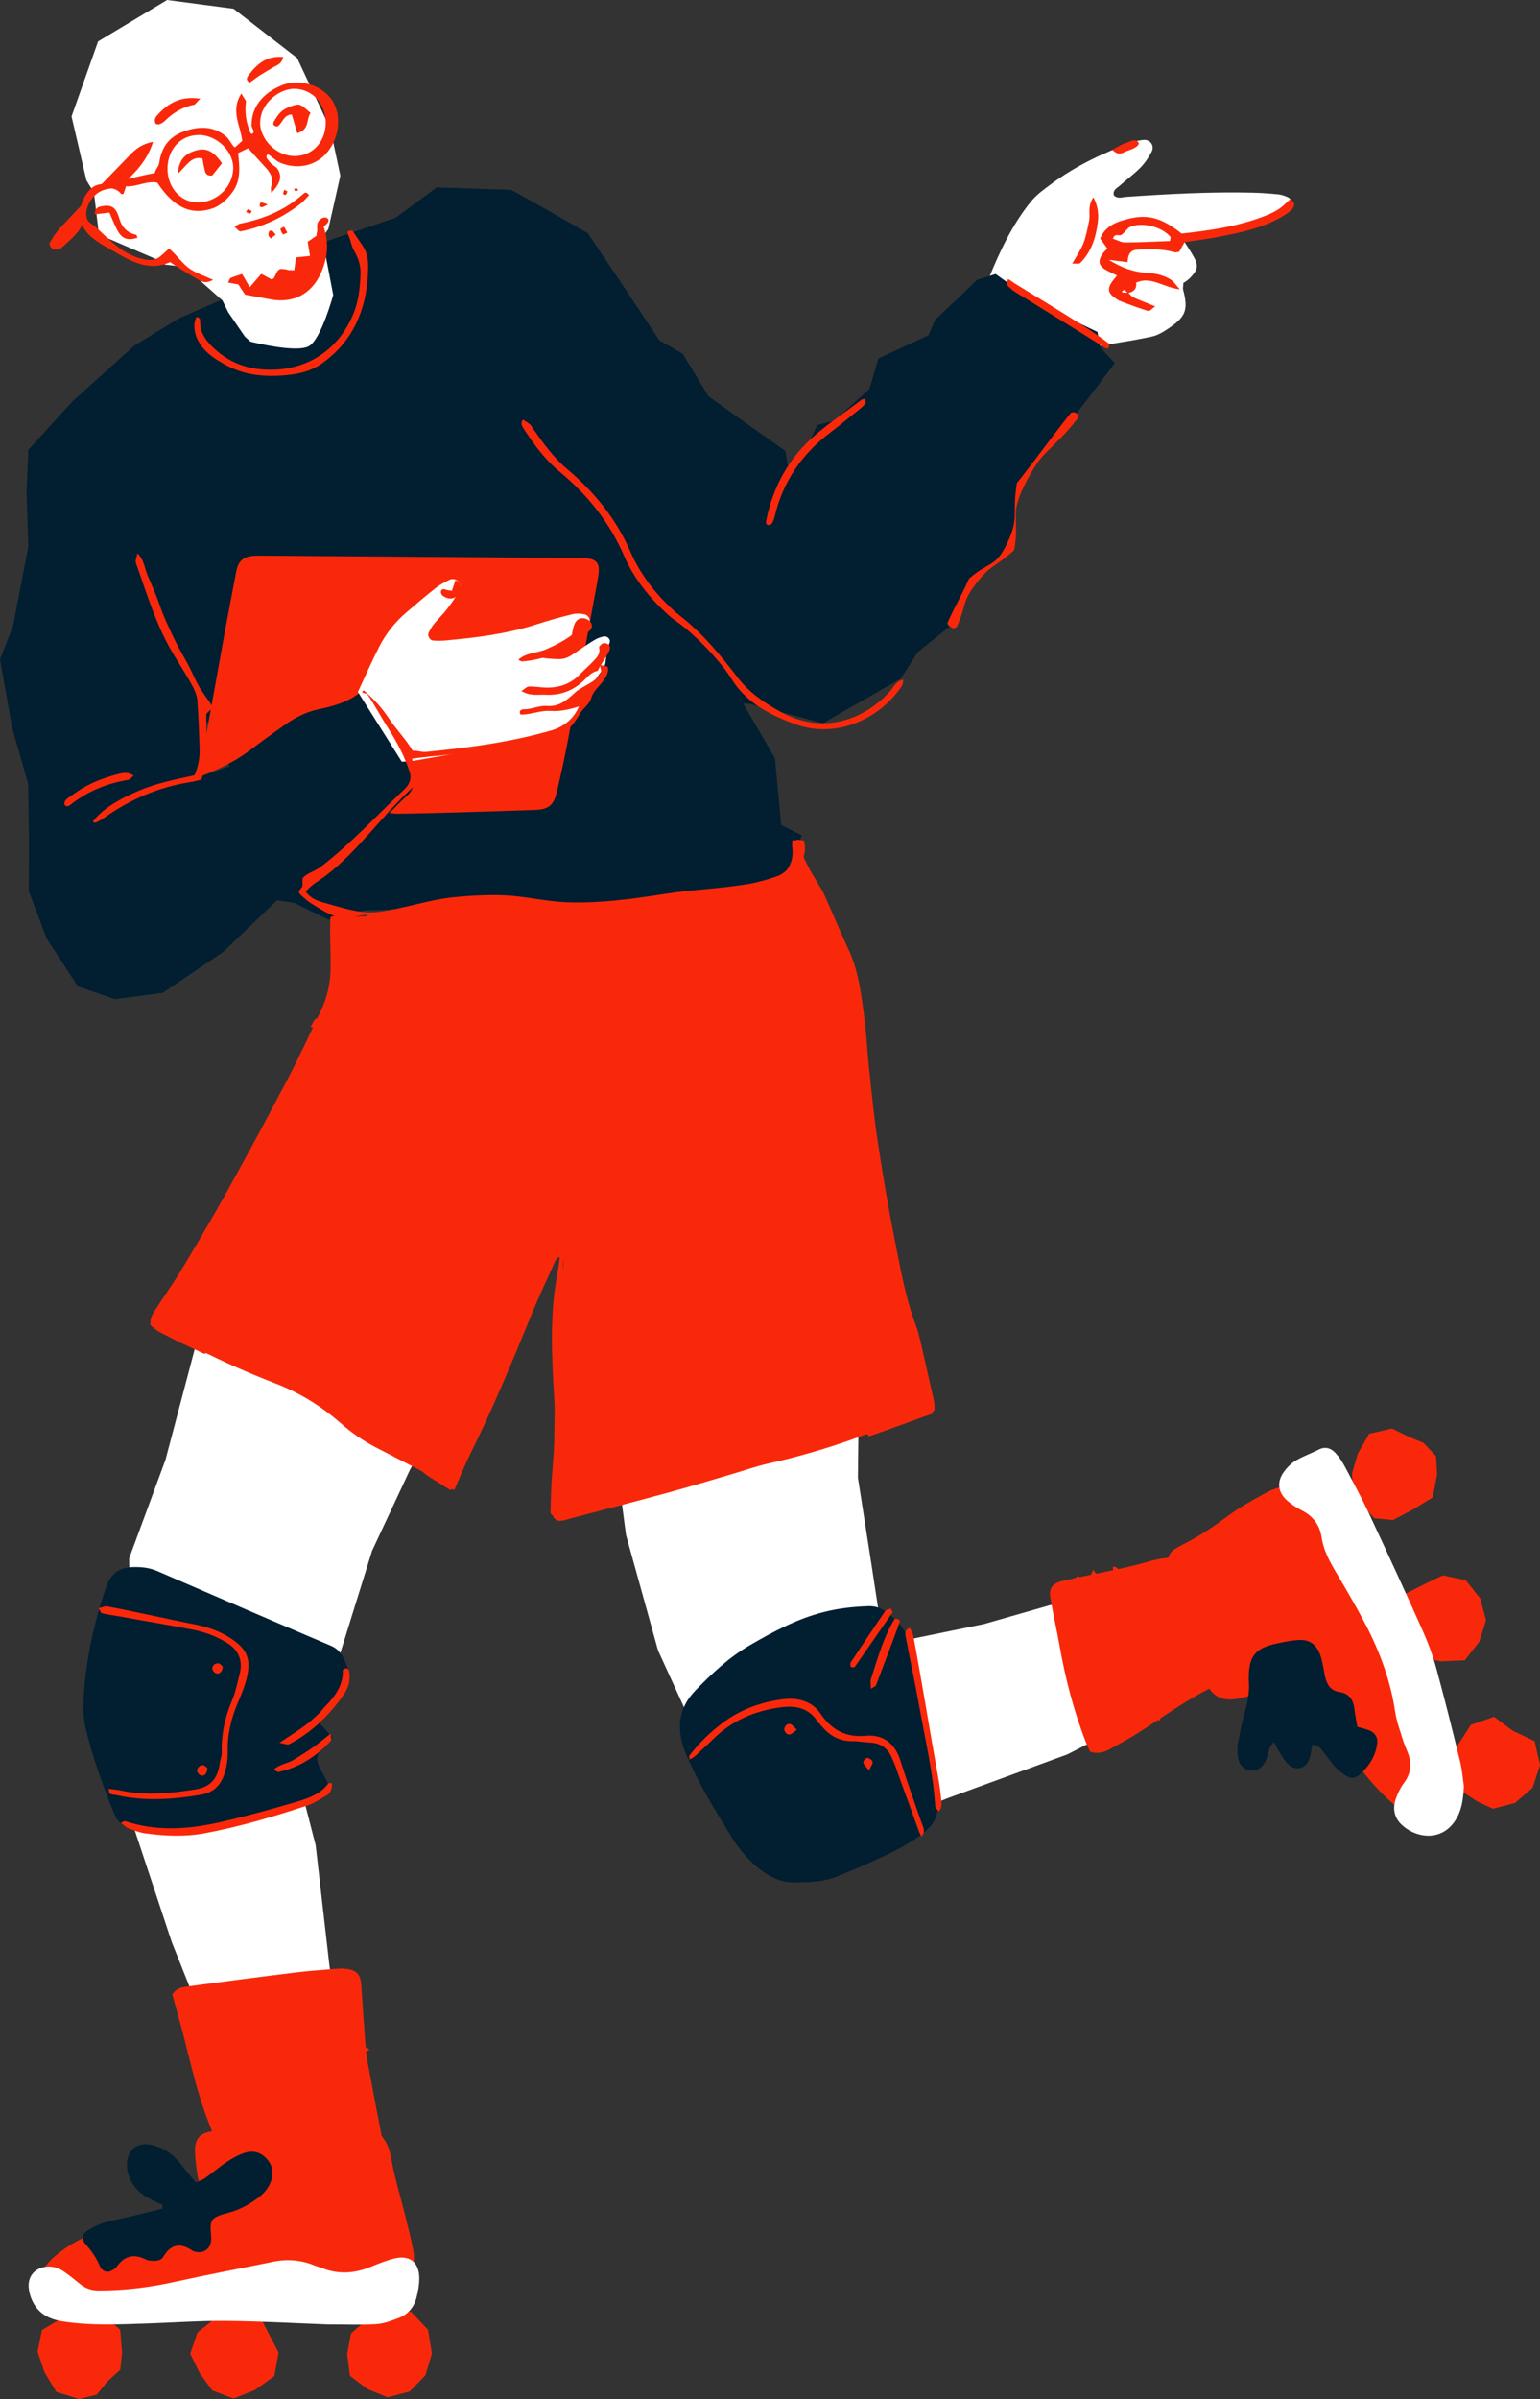 <?xml version="1.0" encoding="UTF-8" standalone="no"?><svg xmlns="http://www.w3.org/2000/svg" xmlns:xlink="http://www.w3.org/1999/xlink" fill="#000000" height="500" preserveAspectRatio="xMidYMid meet" version="1" viewBox="0.0 0.0 321.0 500.0" width="321" zoomAndPan="magnify"><rect x="0.0" y="0.0" width="321.0" height="500.0" fill="#333333" stroke="none"/><g><g><g id="change1_15"><path d="M302.227 367.626L304.01 363.489 306.596 359.485 311.413 357.814 315.382 360.751 319.872 362.883 321.017 367.863 319.449 372.606 315.76 375.782 311.165 376.97 307.939 375.456 305.185 373.659 301.97 371.451z" fill="#fa280a"/></g><g id="change1_16"><path d="M80.792 499.631L76.544 497.902 72.944 495.143 72.354 490.658 73.17 486.309 76.499 483.398 80.62 482.002 85.66 481.785 89.213 485.557 90.032 490.51 88.68 495.049 85.381 498.434z" fill="#fa280a"/></g><g id="change1_17"><path d="M58.074 490.311L57.181 495.221 53.186 498.087 48.685 499.89 44.237 498.195 41.615 494.586 39.651 490.532 41.17 486.107 44.647 483.34 48.815 481.528 53.703 481.872 55.949 486.228z" fill="#fa280a"/></g><g id="change1_18"><path d="M16.508 500L11.743 498.508 9.273 494.409 7.83 490.145 8.752 485.626 12.664 483.268 16.725 481.714 21.351 482.362 25.054 485.555 25.445 490.358 25.067 493.886 22.465 496.262 20.152 499.083z" fill="#fa280a"/></g><g id="change2_1"><path d="M206.084,58.056c2.293-5.606,4.87-11.188,8.779-16.013c1.186-1.465,2.803-2.615,4.34-3.752 c5.11-3.781,10.81-6.45,16.758-8.613c0.763-0.277,1.586-0.443,2.396-0.517c1.387-0.13,2.356,1.206,1.696,2.474 c-0.624,1.195-1.412,2.36-2.351,3.315c-1.34,1.362-2.913,2.492-4.333,3.779c-0.559,0.506-1.47,0.864-1.199,1.973 c0.761,0.821,1.745,0.387,2.629,0.327c8.756-0.6,17.517-1.072,26.3-0.866c1.779,0.04,3.559,0.172,5.329,0.347 c0.667,0.065,1.336,0.304,1.957,0.575c1.083,0.472,1.36,2.076,0.376,2.702c-1.251,0.799-2.602,1.575-4.018,1.953 c-3.57,0.953-7.197,1.698-10.81,2.483c-1.74,0.378-3.517,0.595-5.244,1.013c-0.577,0.139-1.058,0.673-1.803,1.177 c0.635,0.998,1.148,1.765,1.622,2.553c1.396,2.315,1.324,3.154-0.523,5.034c-0.472,0.481-1.094,0.817-1.315,0.978 c-0.049,0.808-0.134,1.094-0.069,1.342c1.096,4.17,0.626,5.633-2.841,7.996c-1.119,0.763-2.351,1.55-3.64,1.83 c-3.606,0.785-7.266,1.324-10.911,1.931c-1.128,0.188-2.163-0.101-3.089-0.808c-6.114-4.676-12.884-8.331-19.383-12.405 C206.518,58.725,206.395,58.45,206.084,58.056z" fill="#ffffff"/></g><g id="change3_1"><path d="M164.408,98.264l2.79-2.81l3.141-6.875l3.6-0.906l7.298-6.615l1.852-6.34l10.423-4.834l1.425-3.273 l5.407-5.058l3.327-3.233l3.861-1.208l7.743,5.593l13.474,6.474l0.631,3.311l3.007,3.197l-3.969,5.221l-4.488,5.877 l-11.277,14.351l-2.058,12.998l-7.991,7.163l-4.103,8.832l-7.179,5.765l-3.568,5.546l-16.206,9.295l-15.137-4.02l-1.864-0.15 l0.19-0.246l6.799,11.705l1.286,13.906l4.313,2.204l-4.067,9.571L156.2,184.5l-6.217,2.438l-9.691,4.128l-17.291,2.396 l-17.993-5.119l-19.208,1.143l-9.935,0.244l-7.414,1.942l-7.168-3.492l-3.546-0.541l-11.228,10.77l-12.586,8.512l-9.998,1.324 l-7.691-2.676l-6.479-9.895L5.991,185.65l0.049-10.056l-0.172-12.21L2.546,151.69L0,137.435l2.729-7.027l3.17-16.512L5.528,102.86 l0.374-9.105l9.154-10.047L28.002,72.02l9.501-5.783l10.233-4.403l12.781-5.978l5.615-1.36l-0.004-3.57l16.291-5.517l8.622-6.342 l15.508,0.51l6.609,3.664l9.356,5.353l7.535,11.217l7.387,11.128l4.877,2.814l5.376,8.823l4.063,2.951l11.944,8.456 L164.408,98.264z M41.432,161.969l6.425-2.275l-0.848-1.564l-5.702-11.593l0.539-0.557l1.85-0.28L41.432,161.969z" fill="#021e31"/></g><g id="change1_9"><path d="M198.502,130.92c-0.119,0-0.148-0.172-0.264-0.224c-0.421-0.195-0.888-0.591-0.694-1.011 c2.051-4.416,2.246-4.327,4.298-8.743c0.047-0.103,0.06-0.257,0.145-0.333c3.884-3.483,5.409-2.275,7.734-6.946 c2.864-5.758,1.186-6.291,2.19-12.642c0.022-0.141,0.007-0.277,0.096-0.392c5.64-7.175,5.479-7.3,11.119-14.474 c0.286-0.362,0.928-0.275,1.293,0.011c0.365,0.286,0.443,0.763,0.157,1.13c-5.57,7.09-7.235,6.056-11.192,14.159 c-2.839,5.814-0.913,6.427-1.924,12.819c-0.031,0.19-0.101,0.427-0.244,0.555c-3.931,3.523-4.727,2.779-7.911,6.991 c-2.886,3.814-1.841,4.414-3.857,8.754C199.307,130.875,198.817,130.92,198.502,130.92z" fill="#fa280a"/></g><g id="change2_2"><path d="M67.164,49.513l2.293,11.975c0,0-2.492,9.161-5.036,10.64c-2.642,1.537-12.19-0.911-12.19-0.911l-1.166-1.025 l-3.488-5.101l-1.224-2.481l-7.846-6.969l-4.201-0.503l-0.385-0.53l-13.309-5.732l-1.025-8.711l-1.577-2.584l-3.098-13.307 l5.53-15.638L34.83,0l13.852,1.826l13.251,10.271l6.935,14.794l2.074,9.727l-2.499,11.094L67.164,49.513z" fill="#ffffff"/></g><g id="change2_3"><path d="M174.025 206.341L175.381 212.583 175.956 217.594 175.294 247.312 179.35 268.332 179.032 289.74 178.824 307.981 181.647 326.033 183.296 336.867 182.983 341.606 186.652 342.263 205.166 338.462 218.755 334.568 243.858 328.878 258.675 325.751 259.684 326.283 265.912 337.581 264.527 341.592 245.876 353.688 222.489 365.639 197.596 374.742 174.746 383.901 168.609 385.693 161.549 384.149 155.238 381.14 147.542 366.693 137.159 343.968 130.484 319.887 127.309 295.679 125.669 278.408 122.343 261.464 119.258 245.207 117.571 241.178 115.265 240.464 110.106 260.52 101.349 279.03 94.759 289.972 85.479 306.268 77.555 323.214 70.575 345.682 63.009 361.668 61.215 366.803 65.794 384.568 68.689 409.841 73.421 435.056 74.56 451.637 76.291 455.036 72.269 455.116 67.3 452.116 61.962 455.376 52.777 456.517 48.257 453.177 45.094 428.094 35.821 404.807 27.998 381.199 24.906 365.183 27.137 346.959 26.92 324.773 34.495 304.238 40.951 279.791 50.264 256.308 59.305 232.827 69.349 210.272 73.244 208.162 73.855 208.882 85.833 206.377 104.537 209.209 123.253 209.057 141.967 204.967 155.001 205.967 160.934 204.102 170.851 204.979z" fill="#ffffff"/></g><g id="change4_1"><path d="M80.853,460.881c-1.125-0.078-1.94-0.101-2.745-0.195c-9.904-1.159-19.817-2.242-29.839-3.512 c-0.98-6.034-3.557-11.345-5.537-16.852c-2.034-5.662-3.271-11.528-4.805-17.318c-0.658-2.483-1.365-4.951-2.011-7.293 c0.933-1.544,2.309-1.577,3.544-1.743c7.333-0.989,14.671-1.955,22.018-2.861c2.917-0.36,5.857-0.553,8.788-0.799 c0.584-0.049,1.179-0.047,1.761,0.011c2.262,0.233,3.114,1.112,3.273,3.356c0.28,3.987,0.532,7.978,0.832,11.962 c0.105,1.407,0.246,2.819,0.501,4.204c0.893,4.852,1.841,9.696,2.767,14.544c0.045,0.23,0.096,0.461,0.121,0.696 c0.492,4.676,0.987,9.354,1.459,14.031C81.027,459.561,80.92,460.024,80.853,460.881z" fill="#fa280a"/></g><g id="change1_19"><path d="M41.924,457.031c-0.327-1.629-0.671-2.996-0.859-4.383c-0.221-1.624-0.461-3.271-0.407-4.899 c0.063-1.922,1.072-3.054,2.955-3.447c2.067-0.432,4.168-0.803,6.271-0.96c6.213-0.459,12.432-0.864,18.653-1.148 c1.978-0.089,4,0.114,5.96,0.447c3.709,0.629,6.177,2.702,6.908,6.555c0.284,1.501,0.579,3.002,0.949,4.486 c0.68,2.736,1.443,5.452,2.128,8.188c0.6,2.392,1.224,4.781,1.673,7.201c0.21,1.132,0.134,2.347,0.007,3.503 c-0.4,3.577-2.541,5.763-5.902,6.669c-1.682,0.454-3.477,0.615-5.228,0.669c-5.758,0.172-11.539-0.029-17.277,0.396 c-11.745,0.87-23.506,0.497-35.255,0.837c-2.582,0.074-5.179,0.029-7.749-0.181c-1.374-0.112-2.796-0.508-4.043-1.101 c-2.752-1.313-3.528-3.814-1.962-6.468c0.756-1.282,1.837-2.452,2.993-3.405c2.649-2.181,5.626-3.846,8.946-4.821 c2.481-0.729,4.971-1.427,7.456-2.136c4.195-1.195,8.262-2.714,12.094-4.821C40.738,457.937,41.184,457.555,41.924,457.031z" fill="#fa280a"/></g><g id="change4_2"><path d="M262.576,320.682c3.785,6.112,7.427,11.991,11.177,18.047c-6.043,3.792-12.09,7.591-18.139,11.383 c-0.497,0.311-0.991,0.644-1.526,0.881c-6.168,2.734-11.517,6.817-17.181,10.378c-1.787,1.123-3.658,2.116-5.508,3.139 c-1.26,0.696-2.579,1.119-4.19,0.553c-0.251-0.555-0.562-1.174-0.814-1.819c-2.577-6.591-4.331-13.403-5.559-20.365 c-0.591-3.353-1.374-6.676-1.922-10.036c-0.3-1.83,0.573-2.868,2.371-3.306c0.114-0.027,0.233-0.038,0.347-0.067 c6.04-1.461,12.201-2.367,18.181-4.121c1.897-0.557,3.926-0.745,5.911-0.915c4.479-0.38,8.808-1.416,13.094-2.702 C259.936,321.4,261.066,321.102,262.576,320.682z" fill="#fa280a"/></g><g id="change1_20"><path d="M301.749,372.565c-0.112,0.758-0.168,2.067-0.517,3.295c-0.774,2.711-3.027,3.908-5.763,3.168 c-1.738-0.47-3.195-1.468-4.546-2.62c-2.694-2.295-5.128-4.843-7.201-7.714c-1.582-2.19-3.063-4.452-4.622-6.66 c-1.694-2.398-3.369-4.812-5.161-7.137c-0.852-1.105-1.917-2.063-2.957-3.005c-1.635-1.481-3.389-1.897-5.456-0.685 c-1.409,0.826-2.96,1.438-4.499,2.002c-1.204,0.441-2.474,0.792-3.743,0.944c-2.436,0.293-4.436-0.564-5.559-2.843 c-0.933-1.893-1.902-3.801-2.521-5.805c-1.872-6.06-3.584-12.17-5.353-18.264c-0.13-0.45-0.26-0.906-0.324-1.369 c-0.177-1.28,0.233-2.333,1.351-3.022c0.799-0.492,1.629-0.935,2.465-1.362c3.045-1.557,5.828-3.488,8.582-5.515 c2.539-1.868,5.32-3.441,8.112-4.922c2.523-1.34,5.327-1.794,8.195-1.749c4.107,0.065,7.271,1.792,9.21,5.443 c1.045,1.966,1.951,4.018,2.758,6.094c2.385,6.13,4.664,12.3,7.031,18.439c2.494,6.465,5.094,12.89,7.544,19.374 C300.395,362.955,301.473,367.407,301.749,372.565z" fill="#fa280a"/></g><g id="change3_2"><path d="M66.701,359.216c0.975,1.098,1.671,1.884,2.537,2.859c-0.526,0.62-0.987,1.242-1.526,1.785 c-1.864,1.87-2.02,2.6-0.886,4.958c0.356,0.74,0.834,1.421,1.195,2.157c0.253,0.517,0.403,1.085,0.658,1.796 c-0.624,0.564-1.128,1.271-1.81,1.586c-2.233,1.029-4.474,2.094-6.812,2.823c-6.969,2.168-14.148,3.461-21.347,4.568 c-3.622,0.557-7.284,0.201-10.881-0.488c-1.828-0.351-3.242-1.327-3.973-3.132c-2.43-5.996-4.651-12.067-6.096-18.378 c-0.438-1.915-0.421-3.984-0.311-5.966c0.443-7.913,2.143-15.575,4.691-23.078c0.926-2.729,2.705-4.011,5.461-4.101 c1.765-0.058,3.49,0.096,5.168,0.823c12.065,5.23,24.132,10.452,36.235,15.591c1.732,0.736,2.436,2.045,3.085,3.595 c0.821,1.966,0.989,3.808-0.407,5.624c-1.213,1.577-2.32,3.239-3.472,4.864C67.741,357.749,67.28,358.4,66.701,359.216z" fill="#021e31"/></g><g id="change3_3"><path d="M166.455,392.277c-3.257,0.365-6.242-1.065-8.924-3.405c-2.154-1.879-3.908-4.092-5.362-6.508 c-3.027-5.029-6.199-9.984-8.539-15.398c-0.28-0.647-0.622-1.268-0.868-1.928c-1.732-4.658-1.481-8.926,2.192-12.714 c3.45-3.559,7.031-6.928,11.342-9.43c4.879-2.83,9.821-5.497,15.362-6.904c3.105-0.79,6.224-1.148,9.405-1.239 c1.107-0.031,2.098,0.217,3.011,0.792c2.996,1.879,5.051,4.228,5.658,8.007c1.62,10.09,3.49,20.143,5.443,30.177 c0.861,4.432-0.038,6.584-4.244,9.436c-2.031,1.38-4.237,2.537-6.463,3.588c-3.286,1.55-6.629,2.993-10.007,4.333 C172.043,392.044,169.459,392.346,166.455,392.277z" fill="#021e31"/></g><linearGradient gradientTransform="translate(0 -534)" gradientUnits="userSpaceOnUse" id="a" x1="113.088" x2="113.088" xlink:actuate="onLoad" xlink:show="other" xlink:type="simple" y1="850.965" y2="710.471"><stop offset="0" stop-color="#fa280a"/><stop offset="1" stop-color="#fa280a"/></linearGradient><path d="M194.755,294.028c-2.987,0.987-5.884,1.904-8.752,2.902c-2.884,1.007-5.729,2.125-8.611,3.141 c-5.66,1.998-11.418,3.647-17.28,4.96c-2.517,0.564-4.966,1.439-7.447,2.163c-4.4,1.286-8.785,2.629-13.206,3.837 c-6.805,1.857-13.64,3.613-20.459,5.423c-1.013,0.268-2,0.691-2.949,0.43c-0.826-0.575-0.72-1.324-0.711-1.998 c0.081-7.054,0.177-14.107,0.286-21.161c0.148-9.532,0.843-19.031,1.653-28.526c0.092-1.074,0.553-2.26-0.157-3.26 c-1.107-0.027-1.302,0.738-1.575,1.336c-1.557,3.423-3.168,6.826-4.593,10.302c-4.054,9.904-8.134,19.792-12.895,29.387 c-1.197,2.412-2.195,4.919-3.378,7.597c-0.723-0.45-1.28-0.821-1.859-1.152c-1.837-1.049-3.66-2.121-5.528-3.112 c-3.013-1.597-6.067-3.116-9.085-4.705c-2.613-1.374-5.013-3.051-7.235-5.007c-4.009-3.53-8.508-6.295-13.488-8.224 c-5.709-2.21-11.302-4.662-16.738-7.479c-1.559-0.808-3.242-1.38-4.864-2.074c-0.864-0.369-1.763-0.687-2.566-1.161 c-2.266-1.34-2.474-2.275-1.013-4.55c1.843-2.868,3.83-5.649,5.584-8.57c3.208-5.34,6.387-10.705,9.405-16.154 c4.331-7.817,8.582-15.682,12.727-23.6c2.454-4.685,4.671-9.494,6.931-14.28c1.322-2.801,1.955-5.792,1.969-8.89 c0.009-2.47-0.083-4.94-0.11-7.409c-0.011-1.036,0.034-2.074,0.051-3.016c0.436-0.166,0.658-0.338,0.857-0.313 c4.38,0.541,8.685-0.031,12.975-0.832c1.734-0.324,3.492-0.555,5.204-0.969c6.145-1.483,12.367-1.474,18.602-0.957 c7.163,0.595,14.336,0.729,21.51,0.537c2.579-0.069,5.159-0.394,7.72-0.741c6.644-0.902,13.28-1.868,19.913-2.839 c1.277-0.186,2.557-0.425,3.796-0.774c3.66-1.034,6.349-3.043,6.837-7.143c0.025-0.201,0.224-0.385,0.405-0.676 c0.886,2.694,2.235,5.078,3.671,7.421c0.553,0.902,1.116,1.808,1.548,2.77c1.685,3.749,3.253,7.553,4.991,11.277 c1.566,3.356,2.268,6.911,2.774,10.528c0.259,1.861,0.541,3.723,0.727,5.593c0.291,2.919,0.454,5.855,0.77,8.772 c0.544,5.025,1.027,10.06,1.785,15.054c1.025,6.738,2.15,13.468,3.483,20.152c1.217,6.098,2.242,12.255,4.456,18.128 c0.783,2.076,1.161,4.307,1.676,6.477c0.597,2.517,1.136,5.045,1.711,7.566C194.565,291.46,194.923,292.697,194.755,294.028z" fill="url(#a)"/><g id="change1_21"><path d="M299.558 307.274L298.643 312.066 294.558 314.592 290.35 316.8 286.471 316.426 283.784 313.646 282.035 310.527 281.816 307.1 283.028 302.943 285.411 298.813 290.18 297.728 293.462 299.368 296.717 300.726 299.321 303.48z" fill="#fa280a"/></g><g id="change1_22"><path d="M309.746 337.684L308.341 342.158 305.33 346.031 300.451 346.25 295.892 345.521 293.464 341.621 292.091 337.59 292.102 332.603 296.536 330.348 300.728 328.328 305.505 329.33 308.536 333.122z" fill="#fa280a"/></g><linearGradient gradientTransform="translate(0 -534)" gradientUnits="userSpaceOnUse" id="b" x1="41.163" x2="124.823" xlink:actuate="onLoad" xlink:show="other" xlink:type="simple" y1="676.696" y2="676.696"><stop offset="0" stop-color="#fa280a"/><stop offset="0.962" stop-color="#fa280a"/></linearGradient><path d="M41.163,162.014 c0.653-3.114,1.233-5.62,1.696-8.145c1.4-7.629,2.743-15.266,4.134-22.895c0.716-3.931,1.497-7.848,2.235-11.774 c0.432-2.291,1.436-3.215,3.776-3.367c0.819-0.054,1.647-0.022,2.47-0.016c21.519,0.15,43.036,0.302,64.555,0.461 c0.937,0.007,1.888,0.009,2.81,0.159c1.409,0.23,2.04,1.049,1.98,2.452c-0.031,0.702-0.139,1.405-0.266,2.096 c-2.047,11.092-4.078,22.188-6.168,33.273c-0.676,3.577-1.456,7.139-2.282,10.685c-0.671,2.886-1.732,3.761-4.597,3.861 c-6.696,0.239-13.396,0.432-20.094,0.624c-2.821,0.081-5.642,0.116-8.463,0.161c-0.441,0.007-0.881-0.054-1.801-0.116 c1.454-1.438,2.537-2.62,3.738-3.664c1.125-0.98,1.447-2.15,1.022-3.481c-0.64-2.009-1.201-4.081-2.157-5.942 c-2.188-4.26-4.577-8.418-7.96-11.893c-0.069-0.072-0.21-0.076-0.315-0.112c-0.226,0.038-0.508,0-0.667,0.123 c-2.492,1.922-5.407,2.682-8.425,3.32c-2.541,0.537-4.868,1.729-6.998,3.235c-2.398,1.694-4.79,3.403-7.125,5.186 C49.058,158.681,45.513,160.424,41.163,162.014z" fill="url(#b)"/><g id="change2_4"><path d="M111.83,136.878c1.235,0.21,1.586,0.298,1.944,0.329c4.016,0.349,4.011,0.338,7.313-1.971 c0.987-0.691,1.993-1.36,3.036-1.964c0.508-0.295,1.101-0.474,1.68-0.611c0.765-0.181,1.55,0.575,1.266,1.284 c-0.544,1.353-0.689,2.745-0.868,4.172c-0.112,0.879-0.801,1.734-1.365,2.501c-1.074,1.461-2.025,2.942-2.678,4.676 c-1.767,4.694-5.546,7.179-10.152,8.463c-2.781,0.776-5.651,1.248-8.499,1.765c-5.814,1.058-11.64,2.063-17.465,3.067 c-0.698,0.121-1.421,0.105-2.295,0.163c-3.027-4.812-6.027-9.584-9.141-14.535c1.488-3.177,2.879-6.376,4.465-9.477 c1.385-2.702,3.273-5.072,5.584-7.063c2.009-1.734,4.04-3.445,6.119-5.094c0.841-0.667,1.812-1.186,2.772-1.68 c0.685-0.353,1.418-0.28,2.011,0.28c0.622,0.586,0.62,1.338,0.215,1.982c-0.828,1.324-1.705,2.626-2.66,3.864 c-0.81,1.047-1.79,1.962-2.629,2.989c-0.45,0.55-0.819,1.186-1.123,1.83c-0.311,0.658,0.217,1.602,0.913,1.651 c0.839,0.06,1.691,0.069,2.528-0.007c6.497-0.588,12.953-1.38,19.197-3.414c2.407-0.783,4.855-1.452,7.313-2.06 c0.781-0.195,1.676-0.152,2.472,0.004c1.051,0.208,1.51,1.494,0.821,2.264c-0.716,0.799-1.506,1.588-2.409,2.15 c-1.532,0.953-3.175,1.723-4.774,2.566C114.486,135.495,113.553,135.978,111.83,136.878z" fill="#ffffff"/></g><g id="change2_5"><path d="M305.142,372.304c-0.136,2.036-0.277,4.018-1.134,5.886c-2.588,5.658-8.349,5.237-11.703,2.246 c-1.662-1.483-2.078-3.409-1.383-5.468c0.409-1.206,1.007-2.403,1.761-3.425c1.485-2.011,1.611-4.083,0.736-6.32 c-0.342-0.875-0.734-1.734-1.007-2.631c-0.577-1.908-1.3-3.803-1.591-5.758c-0.962-6.474-3.172-12.51-6.179-18.266 c-1.902-3.64-3.973-7.195-6.069-10.729c-1.387-2.34-2.687-4.691-3.096-7.421c-0.398-2.658-1.837-4.481-4.228-5.678 c-1.04-0.521-2.038-1.195-2.915-1.96c-1.949-1.698-2.246-3.872-0.754-5.971c0.664-0.935,1.544-1.823,2.519-2.409 c1.497-0.899,3.183-1.47,4.745-2.271c1.389-0.711,2.566-0.32,3.503,0.676c0.792,0.841,1.443,1.852,1.989,2.877 c1.763,3.318,3.55,6.626,5.143,10.027c3.736,7.973,7.414,15.973,11.009,24.011c1.145,2.564,2.143,5.226,2.884,7.931 c1.765,6.452,3.374,12.949,4.966,19.448C304.76,368.798,304.885,370.568,305.142,372.304z" fill="#ffffff"/></g><g id="change2_6"><path d="M68.302,484.434c-6.631-0.244-13.904-0.658-21.179-0.729c-5.394-0.054-10.792,0.351-16.188,0.526 c-5.984,0.195-11.966,0.512-17.935-0.432c-2.886-0.456-5.11-1.7-6.329-4.403c-0.378-0.837-0.624-1.781-0.694-2.696 c-0.188-2.465,1.532-4.213,4.034-4.3c1.237-0.042,2.329,0.358,3.304,1.029c1.157,0.799,2.251,1.691,3.345,2.579 c1.132,0.917,2.342,1.365,3.859,1.371c5.315,0.022,10.526-0.62,15.714-1.761c6.873-1.512,13.792-2.808,20.687-4.226 c2.966-0.611,5.834-0.378,8.635,0.772c0.541,0.221,1.121,0.356,1.664,0.57c3.351,1.322,6.649,1.096,9.946-0.246 c1.626-0.662,3.268-1.336,4.966-1.763c3.253-0.823,5.28,0.776,5.264,4.152c-0.007,1.385-0.255,2.803-0.624,4.143 c-0.526,1.899-1.767,3.349-3.624,4.06c-1.519,0.579-3.114,1.195-4.707,1.295C75.287,484.575,72.11,484.434,68.302,484.434z" fill="#ffffff"/></g><g id="change3_4"><path d="M282.927,359.892c1.078,0.318,1.77,0.472,2.423,0.727c1.242,0.485,1.888,1.452,1.72,2.729 c-0.356,2.687-1.72,4.848-3.756,6.573c-0.763,0.647-1.761,0.814-2.64,0.259c-0.875-0.555-1.74-1.197-2.423-1.969 c-1.089-1.228-1.984-2.624-3.049-3.877c-0.302-0.353-0.904-0.45-1.635-0.787c-0.242,1.183-0.342,2.094-0.62,2.946 c-0.696,2.145-2.776,2.727-4.441,1.197c-0.676-0.62-1.15-1.474-1.653-2.262c-0.432-0.676-0.779-1.405-1.309-2.383 c-0.407,0.548-0.74,0.843-0.875,1.21c-0.322,0.879-0.459,1.832-0.837,2.68c-0.671,1.508-2.043,2.315-3.34,2.049 c-1.447-0.298-2.224-1.293-2.425-2.687c-0.132-0.917-0.21-1.893-0.049-2.794c0.414-2.309,0.87-4.62,1.508-6.873 c0.584-2.063,0.966-4.11,0.783-6.251c-0.02-0.235-0.02-0.47-0.018-0.705c0.022-4.47,1.356-6.163,5.689-7.107 c1.49-0.324,3-0.633,4.515-0.756c2.333-0.19,3.819,0.79,4.644,2.955c0.331,0.87,0.49,1.81,0.696,2.725 c0.154,0.687,0.224,1.391,0.394,2.074c0.394,1.584,1.15,2.81,2.96,3.072c2.089,0.302,2.935,1.696,3.145,3.667 C282.458,357.456,282.708,358.592,282.927,359.892z" fill="#021e31"/></g><g id="change3_5"><path d="M33.864,459.543c-0.917-0.441-1.846-0.861-2.749-1.329c-1.837-0.949-3.271-2.345-4.069-4.242 c-0.396-0.94-0.629-2.04-0.586-3.051c0.121-2.888,2.228-4.499,5.038-3.897c2.369,0.508,4.342,1.747,5.884,3.64 c1.105,1.356,2.201,2.718,3.409,4.21c0.711-0.322,1.385-0.51,1.922-0.89c1.626-1.159,3.145-2.474,4.814-3.566 c1.161-0.761,2.445-1.443,3.77-1.812c1.698-0.472,3.289,0.103,4.436,1.483c1.136,1.369,1.351,2.935,0.711,4.633 c-0.519,1.376-1.436,2.425-2.568,3.289c-1.787,1.362-3.732,2.443-5.908,3.065c-0.678,0.192-1.365,0.362-2.027,0.595 c-1.624,0.57-2.067,1.179-2.047,2.823c0.009,0.819,0.192,1.649,0.114,2.454c-0.186,1.897-1.72,2.852-3.53,2.286 c-0.112-0.036-0.233-0.065-0.327-0.13c-2.488-1.727-4.515-1.465-6.121,1.268c-0.436,0.74-1.369,0.872-2.221,0.821 c-0.465-0.029-0.98-0.047-1.376-0.253c-2.497-1.295-4.51-0.792-6.123,1.494c-0.195,0.277-0.519,0.472-0.808,0.671 c-0.872,0.606-1.877,0.441-2.463-0.396c-0.067-0.096-0.13-0.197-0.172-0.306c-0.716-1.765-1.79-3.282-3.051-4.705 c-0.832-0.937-0.691-2.087,0.333-2.738c1.078-0.685,2.244-1.322,3.459-1.687c2.02-0.606,4.112-0.969,6.168-1.456 c2.034-0.483,4.06-0.998,6.092-1.501C33.859,460.06,33.861,459.803,33.864,459.543z" fill="#021e31"/></g><linearGradient gradientTransform="translate(0 -534)" gradientUnits="userSpaceOnUse" id="c" x1="10.345" x2="31.904" xlink:actuate="onLoad" xlink:show="other" xlink:type="simple" y1="574.804" y2="574.804"><stop offset="0" stop-color="#fa280a"/><stop offset="0.962" stop-color="#fa280a"/></linearGradient><path d="M31.904,29.566 c-1.23,3.951-3.781,6.512-6.465,8.933c-0.553,0.499-1.499,0.698-2.289,0.779c-3.226,0.324-4.857,2.45-5.28,5.266 c-0.51,3.4-2.895,5.175-5.143,7.166c-0.237,0.21-0.638,0.271-0.975,0.322c-0.828,0.13-1.709-0.886-1.306-1.575 c0.586-1,1.217-2.007,2.002-2.85c3.188-3.432,6.436-6.808,9.676-10.192c1.62-1.691,3.275-3.349,4.893-5.043 C28.244,31.09,29.577,29.993,31.904,29.566z" fill="url(#c)"/><g id="change1_23"><path d="M235.164,60.998c0.356,0.331,0.655,0.779,1.074,0.971c1.351,0.62,2.745,1.145,4.557,1.884 c-0.705,0.501-1.157,1.054-1.416,0.973c-1.953-0.604-3.881-1.298-5.788-2.04c-0.62-0.242-1.19-0.667-1.705-1.101 c-0.837-0.705-0.951-1.55-0.349-2.564c0.34-0.575,0.81-1.072,1.3-1.707c-0.924-0.459-1.776-0.803-2.546-1.282 c-1.257-0.783-1.423-1.765-0.555-3.121c0.289-0.45,0.727-0.805,1.087-1.195c-0.508-0.705-0.973-1.349-1.508-2.089 c1.148-2.81,3.682-3.584,6.172-4.175c3.953-0.935,6.888-0.009,10.812,3.132c5.779-0.642,11.707-1.465,17.356-3.671 c1.016-0.396,2.029-0.861,2.933-1.461c0.861-0.57,1.577-1.36,2.329-2.029c1.134,0.6,0.969,1.456,0.412,2.069 c-0.624,0.687-1.468,1.21-2.289,1.68c-4.107,2.349-8.682,3.244-13.246,4.132c-2.277,0.443-4.588,0.711-6.87,1.056 c-0.414,0.74-0.794,1.418-1.134,2.027c-0.414,0.047-0.705,0.163-0.944,0.094c-2.544-0.729-5.136-0.687-7.741-0.546 c-1.559,0.085-1.996,1.072-2.067,2.611c-1.168-0.145-2.3-0.286-3.935-0.488c2.839,1.72,5.186,2.557,8.031,2.729 c1.821,0.112,3.532,0.465,5.038,1.488c0.519,0.351,0.872,0.946,1.747,1.935c-3.479-0.412-6.043-2.828-9.105-1.394 c0.174,1.228-0.47,1.931-1.723,2.172c-0.239-0.228-0.452-0.506-0.729-0.66c-0.089-0.049-0.358,0.224-0.544,0.349 c0.087,0.072,0.17,0.197,0.262,0.204C234.44,61.007,234.802,60.996,235.164,60.998z M243.858,50.237 c0.051-0.336,0.221-0.698,0.112-0.839c-1.718-2.19-6.197-3.239-8.546-2.031c-0.119,0.06-0.226,0.157-0.322,0.253 c-0.459,0.456-0.857,1.007-1.387,1.347c-0.452,0.291-1.304-0.474-1.752,0.779c0.897,0.291,1.741,0.796,2.584,0.794 C237.654,50.528,240.764,50.349,243.858,50.237z" fill="#fa280a"/></g><g id="change1_24"><path d="M227.907,41.114c1.389,2.676,1.049,4.808,0.647,6.913c-0.49,2.57-1.515,4.913-3.389,6.79 c-0.23,0.23-0.843,0.076-1.662,0.123c0.942-1.682,1.817-2.904,2.333-4.26c0.57-1.494,0.852-3.107,1.186-4.682 C227.31,44.618,226.598,43.07,227.907,41.114z" fill="#fa280a"/></g><g id="change1_25"><path d="M231.853,31.217c1.13-0.579,1.902-1.123,2.756-1.369c0.823-0.237,1.662-1.067,2.609-0.253 c0.503,0.432-0.336,1.275-2.063,1.783C234.245,31.644,233.321,32.747,231.853,31.217z" fill="#fa280a"/></g></g><g><g id="change1_6"><path d="M125.159,138.596c0.441,0.089,1.107,0.273,1.512,0.356c0.289,1.253-0.376,2.204-0.893,2.913 c-0.897,1.233-2.132,2.125-2.559,3.678c-0.333,1.213-1.644,2.029-2.3,3.141c-1.125,1.906-2.291,3.676-4.412,4.271 c-7.347,2.054-14.77,3.546-22.416,4.284c-2.555,0.246-5.45,0.499-8.177,0.868c0.179,1.217,0.416,2.931,0.566,3.944 c0.183,1.237-0.143,1.781-1.13,2.709c-5.993,5.638-10.808,12.633-17.354,17.676c-1.474,1.136-2.971,1.826-4.271,3.398 c1.295,1.689,2.754,2.02,4.564,2.521c3.463,0.96,6.978,2.145,10.494,1.716c5.362-0.658,10.579-2.57,15.953-3.092 c3.378-0.327,6.841-0.506,10.239-0.385c4.345,0.152,8.656,1.277,13,1.45c6.951,0.275,13.85-0.685,20.718-1.756 c5.682-0.886,11.479-1.083,17.154-2.025c1.962-0.324,3.973-0.904,5.855-1.537c2.821-0.946,3.801-3.069,3.418-6.351 c-0.04-0.342-0.002-0.87,0.04-1.217c0.013-0.105,0.881,0.114,1.092-0.201c0.304,0.228,1.307,0.063,1.365,0.331 c0.763,3.57-1.06,5.667-4.246,7.315c-1.237,0.64-2.362,1.546-3.689,2.007c-0.651,0.226-1.351,0.286-2.152,0.532 c-0.051,0.877-0.796,1.678-0.774,2.47c0.096,3.658,1.219,7.255,2.063,10.808c1.166,4.904,4.069,8.55,8.213,11.416 c1.058,0.732,1.407,2.119,2.606,2.926c0.063,0.758,1.235,1.081,1.262,1.886c0.329,9.767,0.3,19.584,2.166,29.181 c0.582,2.987,1.474,5.966,2.331,8.895c1.418,4.846,3.005,9.629,4.284,14.508c0.803,3.058,2.116,6.002,2.783,9.101 c0.541,2.517,0.808,5.092,1.546,7.562c0.94,3.148,2.447,6.116,3.441,9.248c0.168,0.532-0.333,1.964-0.166,2.427 c2.579,0.172,4.602-2.161,7.161-1.584c-0.152,0.405,0.101,0.579-0.031,0.624c-4.432,1.517-8.796,3.257-13.246,4.72 c-0.264,0.087-0.036-0.345-0.555-0.479c1.432-2.029,2.761-2.206,4.537-3.754c-0.034-0.47,0.532-0.801,0.362-1.445 c-0.537-2.043-0.459-4.349-1.233-6.307c-1.958-4.946-4.206-9.741-4.89-15.022c-0.729-5.615-2.067-11.063-4.074-16.338 c-3.21-8.443-4.481-17.286-5.356-26.19c-0.539-5.494-1.145-10.973-1.604-16.606c-0.302-0.246-0.602-0.199-0.991-0.43 c-6.568-3.886-9.837-10.219-10.839-17.62c-0.423-3.13-0.414-6.331-0.756-9.49c-0.55-0.629-1.405-0.389-2.072-0.284 c-6.029,0.964-11.92,2.868-17.958,3.776c-7.233,1.087-14.667,0.951-21.971,0.324c-2.81-0.242-5.624-0.107-8.445-0.224 c-0.664-0.027-1.311-0.501-1.864-0.43c-0.136,0.311-0.617,0.454-0.608,0.55c0.662,6.709,0.895,13.367,0.738,20.061 c-0.038,1.64-1.085,3.255-1.125,4.895c-0.112,4.582-1.025,9.199-0.83,13.772c0.186,4.378,2.009,8.535,4.235,12.383 c1.949,3.367,4.591,6.119,7.242,8.989c0.958,1.036,1.776,2.244,2.68,3.327c1.638,1.964,1.846,4.579,1.767,7.152 c-0.123,3.991-0.392,7.962-0.687,11.942c-0.548,7.392-1.248,14.843-0.895,22.266c0.242,5.043,1.345,10.069,1.333,15.123 c-0.004,1.848-0.638,2.908-0.188,4.899c4.727-0.83,9.085-2.642,13.716-2.958c0.409,1.286-0.62,2.309-1.215,2.459 c-3.074,0.763-6.333,0.765-9.416,1.499c-1.579,0.378-2.926,0.749-4.765,1.208c-0.119-0.747-0.696-0.664-0.689-1.181 c0.038-2.233,0.101-4.483,0.244-6.711c0.324-5.056,0.919-10.101,0.633-15.161c-0.447-7.881-1.004-15.781-0.096-23.633 c0.376-3.257,1.21-6.503,1.26-9.792c0.034-2.208-1.186-4.163-2.57-5.848c-0.821-0.998-1.85-1.817-2.72-2.774 c-2.624-2.886-3.991-6.6-5.978-9.953c-2.387-4.034-4.85-7.935-5.349-12.548c-0.622-5.77-0.072-11.604,0.304-17.356 c0.414-6.331,1.32-12.635,1.51-18.98c0.036-1.163,0.208-2.602,0.114-3.629c-0.828-0.989-2.385-0.224-3.289-0.172 c-4.461,0.244-8.805,1.022-13.215,1.779c-2.412,0.414-4.873,0.204-7.508,0.613c0.197,1.114-0.168,1.987,0.051,2.861 c0.573,2.284,2.148,4.485,2.094,6.868c-0.103,4.497-2.725,8.002-6.575,10.201c-2.327,1.329-4.942,2.163-7.434,3.195 c-0.262,0.107-0.969-0.022-1.541-0.132c0.403-0.459,0.698-1.445,1.051-1.626c0.935-0.483,1.87-1.06,2.837-1.488 c1.179-0.526,2.396-0.87,3.528-1.479c4.043-2.175,6.47-5.166,6.255-9.653c-0.141-2.928-0.718-6.11-1.928-9.087 c-1.336-0.051-3.112,0.727-4.492,0.667c-2.617-0.116-4.794-1.682-7.058-3.058c-0.7-0.425-1.224-0.926-1.837-1.468 c-0.951-0.839-0.989-0.868-0.136-1.881c0.376-0.447-0.094-1.741,0.342-2.132c1.051-0.942,2.577-1.351,3.691-2.213 c6.257-4.837,11.6-10.667,17.322-16.078c1.139-1.076,1.559-2.28,1.143-3.579c-1.045-3.271-2.687-6.349-4.53-9.222 c-1.461-2.275-2.723-4.698-4.244-6.935c-0.396-0.582-1.673-0.056-0.848-0.928c2.166,1.852,3.774,3.593,5.302,5.893 c1.555,2.34,3.438,4.201,4.942,6.709c1.19-0.051,1.736,0.342,2.893,0.23c8.794-0.857,17.544-2.02,26.018-4.465 c2.322-0.671,4.573-2.224,5.743-5.009c-2.065,0.698-4.074,1.087-6.047,0.944c-1.982-0.143-4.228,0.864-6.157,0.745 c-0.407-0.915,0.271-1.094,0.895-1.098c1.528-0.013,3.069-0.805,4.591-0.687c2.512,0.192,4.047-1.06,5.852-2.745 c1.633-1.523,4.503-2.139,5.418-4.251C125.452,139.775,124.936,138.942,125.159,138.596z" fill="#fa280a"/></g><g id="change1_47"><path d="M109.05,87.461c0.4,0.349,1.309,0.758,1.604,1.19c2.271,3.333,4.577,6.595,7.642,9.183 c5.649,4.772,10.121,10.289,13.083,17.092c2.145,4.928,5.434,9.09,9.443,12.649c0.438,0.389,0.908,0.749,1.365,1.114 c4.528,3.613,8.143,8.051,11.664,12.631c2.324,3.025,5.474,5.154,8.812,7.016c8.911,4.973,17.626,1.604,22.888-4.315 c0.736-0.828,1.19-2.06,2.727-2.38c-0.043,0.57-0.105,1.025-0.311,1.34c-4.188,6.394-13.28,11.333-22.537,7.85 c-4.345-1.635-8.447-3.682-11.474-7.277c-1.134-1.347-1.964-2.946-3.058-4.327c-2.418-3.049-5.128-5.866-8.112-8.36 c-1.172-0.978-2.494-1.781-3.622-2.812c-3.774-3.454-6.993-7.412-9.036-12.116c-3.056-7.036-7.595-12.752-13.483-17.626 c-3.002-2.485-5.32-5.626-7.454-8.906C108.86,88.902,108.352,88.159,109.05,87.461z" fill="#fa280a"/></g><g id="change1_2"><path d="M20.512,335.145c0.783-0.063,1.237-0.454,1.736-0.362c6.119,1.125,12.177,2.575,18.286,3.754 c2.676,0.515,5.197,1.374,7.483,2.866c3.349,2.181,4.34,4.137,3.479,8.038c-0.403,1.823-1.125,3.595-1.866,5.313 c-1.423,3.3-2.253,6.714-2.163,10.309c0.034,1.389-0.157,2.776-0.521,4.119c-0.698,2.582-2.244,4.378-4.893,4.834 c-5.928,1.025-11.841,1.441-17.812,0.107c-0.445-0.098-0.975-0.054-1.34-0.318c-0.197-0.143-0.119-0.452-0.293-0.989 c1.123,0.145,1.951,0.217,2.834,0.407c3.26,0.698,6.588,0.693,9.884,0.416c1.756-0.148,3.512-0.405,5.255-0.662 c3.318-0.488,4.826-2.291,5.246-5.595c0.089-0.698,0.421-1.392,0.4-2.096c-0.116-3.826,0.66-7.392,2.154-10.913 c0.732-1.723,1.085-3.609,1.559-5.421c0.714-2.72-0.103-4.949-2.468-6.456c-2.21-1.409-4.685-2.336-7.23-2.837 c-5.183-1.02-10.403-1.848-15.595-2.821c-1.152-0.215-2.342-0.313-3.465-0.647C20.929,336.116,20.924,335.659,20.512,335.145z" fill="#fa280a"/></g><g id="change1_48"><path d="M44.419,147.432c-0.727,0.617-1.002,1.004-1.421,1.358c-0.087,4.535,0.485,9.02-0.993,13.673 c-0.638,0.206-1.541,0.416-2.43,0.557c-6.606,1.043-12.595,3.653-18.038,7.557c-0.477,0.342-1.007,0.615-1.535,0.846 c-0.206,0.089-0.369-0.031-0.691-0.154c1.79-2.383,4.89-4.47,9.698-6.506c3.687-1.562,7.624-2.322,11.521-3.179 c0.794-1.745,1.13-3.629,1.081-5.387c-0.098-3.405-0.23-6.819-0.468-10.215c-0.063-0.888-0.45-1.886-0.87-2.7 c-1.566-3.022-3.577-5.814-5.192-8.812c-2.911-5.398-4.662-11.293-6.718-17.043c-0.15-0.423-0.174-0.463,0.302-2.087 c1.36,1.257,1.459,3.036,2.067,4.481c0.68,1.62,1.4,3.23,2.034,4.873c0.591,1.532,1.081,3.105,1.761,4.6 c0.729,1.602,1.443,3.213,2.244,4.781c0.747,1.465,1.6,2.875,2.378,4.322c0.834,1.55,1.481,3.213,2.371,4.732 C42.338,144.535,43.383,145.813,44.419,147.432z" fill="#fa280a"/></g><g id="change1_45"><path d="M192.088,382.736c-0.302-0.407-0.483-0.875-0.62-1.257c-1.609-4.535-3.322-9.034-4.904-13.577 c-0.154-0.443-0.394-0.857-0.562-1.295c-0.841-2.206-2.385-3.336-4.749-3.434c-1.175-0.049-2.349-0.286-3.526-0.28 c-2.642,0.018-4.629-1.016-6.333-2.989c-0.385-0.445-0.801-0.846-1.132-1.329c-1.819-2.647-4.512-3.145-7.519-2.741 c-5.403,0.725-10.168,2.745-14.067,6.609c-1.17,1.159-2.405,2.244-3.595,3.378c-0.353,0.338-0.785,0.635-1.358,0.884 c-0.056-0.47-0.094-0.716-0.009-0.828c2.011-2.622,4.338-4.884,6.998-6.861c3.682-2.736,7.817-4.244,12.282-4.843 c3.067-0.412,6.166,0.237,7.989,2.917c2.378,3.497,5.347,5.054,9.474,4.68c3.987-0.362,6.228,1.953,7.239,5.19 c1.365,4.367,2.924,8.676,4.421,13.002C192.406,380.789,193.023,381.722,192.088,382.736z" fill="#fa280a"/></g><g id="change1_56"><path d="M25.179,379.923c0.617-0.345,0.823-0.4,0.897-0.376c6.445,2.159,12.998,1.738,19.47,0.291 c5.141-1.152,10.242-2.541,15.3-4.029c2.774-0.817,5.685-1.579,7.602-4.103c0.072-0.094,0.515-0.132,0.66-0.022 c0.148,0.112,0.078,0.454,0.06,0.651c-0.083,0.886-0.492,1.537-1.228,1.946c-1.228,0.68-2.418,1.521-3.738,1.962 c-7.125,2.371-14.349,4.517-21.732,5.873c-4.04,0.743-8.237,0.535-12.336-0.034c-1.15-0.159-2.257-0.631-3.351-1.029 C26.298,380.872,25.805,380.438,25.179,379.923z" fill="#fa280a"/></g><g id="change1_50"><path d="M189.69,339.266c0.192,0.532,0.573,1.107,0.676,1.653c1.843,9.785,3.396,19.624,5.177,29.418 c0.333,1.837,0.559,3.694,0.725,5.562c0.029,0.34-0.083,0.678-0.19,1.002c-0.054,0.163-0.217,0.521-0.387,0.53 c-0.19,0.011-0.376-0.331-0.506-0.483c-0.136-0.161-0.239-0.356-0.253-0.573c-0.45-7.045-2.11-13.899-3.333-20.817 c-0.837-4.729-1.872-9.423-2.756-14.143C188.694,340.612,188.442,339.679,189.69,339.266z" fill="#fa280a"/></g><g id="change1_3"><path d="M37.533,421.452c0.588-1.362,1.494-1.709,2.349-1.857c2.186-0.378,4.427-0.64,6.635-0.662 c7.866-0.076,15.673-0.694,23.443-1.895c1.371-0.213,2.792-0.123,4.19-0.067c0.358,0.016,0.597,0.412,0.996,0.68 c-0.331,0.282-0.365,0.613-0.541,0.635c-3.481,0.418-6.98,0.709-10.472,1.004c-4.434,0.376-8.868,0.902-13.313,1.022 c-4.11,0.112-8.204,0.089-12.179,1.286C38.351,421.689,38.065,421.539,37.533,421.452z" fill="#fa280a"/></g><g id="change1_10"><path d="M39.897,428.637c3.262-0.394,5.989-1.04,8.779-1.253c2.922-0.221,5.866-0.226,8.788-0.11 c4.6,0.183,9.139-0.333,13.669-1.063c1.644-0.264,3.251-0.112,4.857,0.385c0.286,0.087,0.49,0.197,1.06,0.566 c-0.613,0.302-0.922,0.711-1.264,0.68c-3.192-0.293-6.295,0.226-9.43,0.723c-1.152,0.183-2.362,0.168-3.53,0.116 c-6.584-0.284-13.159-0.219-19.689,0.689c-0.904,0.125-1.832,0.163-2.747,0.049C40.213,429.398,40.137,429.076,39.897,428.637z" fill="#fa280a"/></g><g id="change1_7"><path d="M38.51,424.221c2.803-0.345,5.228-0.55,7.622-1.002c4.647-0.877,9.313-0.911,14-0.834 c4.707,0.074,9.345-0.577,13.987-1.235c0.705-0.101,1.613-0.074,1.861,1.116c-0.857,0.242-1.89,0.387-2.774,0.465 c-4.315,0.387-8.6,1.347-12.96,1.136c-5.17-0.248-10.284,0.06-15.38,1.029c-1.702,0.324-3.501,0.105-5.255,0.087 C39.309,424.98,39.047,424.678,38.51,424.221z" fill="#fa280a"/></g><g id="change1_31"><path d="M224.831,328.42c0.794,1.772,0.89,3.629,0.964,5.356c0.235,5.557,1.367,10.808,3.515,15.971 c1.474,3.544,2.369,7.349,3.452,11.052c0.253,0.864,0.454,1.94-0.125,2.917c-0.333-0.208-0.942-0.385-1.038-0.629 c-0.298-0.758-0.421-1.593-0.588-2.392c-0.913-4.371-2.465-8.521-4.215-12.62c-1.535-3.6-2.069-7.425-2.338-11.309 c-0.145-2.103-0.477-4.192-0.629-6.293C223.784,329.834,223.627,328.984,224.831,328.42z" fill="#fa280a"/></g><g id="change1_55"><path d="M227.858,327.145c0.57,0.924,0.955,1.21,1.016,1.506c0.922,4.468,1.758,8.958,2.606,13.441 c0.591,3.123,1.506,6.114,2.718,9.051c1.069,2.593,1.946,5.271,2.886,7.917c0.154,0.434,0.248,0.924,0.266,1.385 c0.007,0.168-0.259,0.483-0.427,0.544c-0.174,0.063-0.676,0.051-0.767-0.081c-0.257-0.374-0.271-0.911-0.432-1.338 c-1.197-3.175-2.485-6.315-3.694-9.486c-1.047-2.747-1.814-5.564-2.277-8.477c-0.568-3.579-1.383-7.116-2.103-10.673 c-0.161-0.794-0.221-1.622-0.255-2.432C227.384,328.169,227.657,327.764,227.858,327.145z" fill="#fa280a"/></g><g id="change1_8"><path d="M180.361,83.121c0.038,0.309,0.166,0.846,0.029,1.002c-0.62,0.696-1.353,1.284-2.085,1.859 c-1.752,1.38-3.45,2.83-5.233,4.172c-5.937,4.474-9.884,10.219-11.593,17.494c-0.107,0.456-0.282,0.904-0.492,1.315 c-0.13,0.257-0.436,0.468-0.68,0.474c-0.64,0.013-0.696-0.441-0.609-0.879c1.387-7.036,4.68-13.047,10.069-17.747 c3.092-2.696,6.535-4.982,9.794-7.481C179.71,83.22,180.025,83.152,180.361,83.121z" fill="#fa280a"/></g><g id="change1_42"><path d="M241.037,358.514c-0.253-0.624-0.557-1.192-0.689-1.843c-0.852-4.163-2.743-7.949-4.559-11.756 c-0.964-2.02-1.336-4.204-1.705-6.421c-0.555-3.345-1.396-6.64-1.993-9.978c-0.11-0.606-0.092-1.349-0.092-1.993 c1.016-0.013,1.244,0.682,1.356,1.233c0.7,3.436,1.535,6.852,2.076,10.315c0.349,2.23,0.913,4.347,1.884,6.362 c1.881,3.911,3.434,7.922,4.333,12.181c0.128,0.604,0.21,1.298,0.192,1.933C241.589,358.577,241.285,358.489,241.037,358.514z" fill="#fa280a"/></g><g id="change1_26"><path d="M210.124,58.143c0.615,0.353,1.103,0.761,1.582,1.051c4.597,2.803,9.195,5.609,13.749,8.481 c1.969,1.242,3.893,2.57,5.754,3.975c0.121,0.092-0.06,0.647-0.181,0.917c-0.043,0.094-0.427,0.114-0.573,0.02 c-2.468-1.568-4.949-3.119-7.43-4.667c-3.774-2.358-7.582-4.662-11.356-7.018c-0.685-0.427-1.293-1.007-1.866-1.579 C209.703,59.222,209.965,58.647,210.124,58.143z" fill="#fa280a"/></g><g id="change1_27"><path d="M125.159,138.73c-0.224,0.347-0.374,0.747-0.597,1.092c-1.26,0.226-2.011,1.19-2.841,1.984 c-2.26,2.166-4.922,3.152-7.991,2.993c-1.586-0.083-3.255,0.333-5.049-0.79c0.658-0.383,1.06-0.881,1.512-0.911 c1.047-0.072,2.11,0.132,3.163,0.192c2.955,0.17,5.526-0.642,7.624-2.843c0.89-0.935,1.886-1.772,2.763-2.72 c0.707-0.767,1.45-1.497,1.123-2.767c-0.054-0.206,0.557-0.832,0.915-0.911c0.376-0.081,1.009,0.163,1.217,0.452 c0.213,0.295,0.143,0.902-0.036,1.255C126.432,136.788,125.768,137.741,125.159,138.73z" fill="#fa280a"/></g><g id="change1_37"><path d="M58.235,363.228c2.076-1.367,3.687-2.409,5.282-3.555c0.944-0.678,1.81-1.481,2.669-2.275 c0.602-0.555,1.083-1.233,1.655-1.819c2.092-2.143,3.754-4.454,3.611-7.562c0.763-0.553,1.23-0.286,1.342,0.425 c0.264,1.691-0.139,3.277-1.083,4.642c-2.964,4.289-6.604,7.879-11.248,10.34C59.991,363.675,60.025,363.624,58.235,363.228z" fill="#fa280a"/></g><g id="change1_52"><path d="M119.193,132.334c0.17-0.897,0.289-1.671,0.609-2.369c0.503-1.092,1.562-1.398,2.622-0.872 c0.984,0.488,1.304,1.622,0.501,2.327c-4.047,3.557-8.609,6.047-14.114,6.434c-0.19,0.013-0.351-0.136-0.772-0.349 c1.705-1.541,3.911-1.369,5.752-2.163C115.734,134.502,117.569,133.56,119.193,132.334z" fill="#fa280a"/></g><g id="change1_11"><path d="M27.866,161.661c-0.461,0.338-0.767,0.805-1.136,0.868c-4.477,0.761-8.537,2.396-12.096,5.242 c-0.405,0.324-0.937,0.425-1.192-0.107c-0.105-0.221,0.072-0.765,0.282-0.962c0.593-0.559,1.313-0.978,1.98-1.452 c2.72-1.931,5.765-3.121,8.953-3.931C25.584,161.086,26.682,160.795,27.866,161.661z" fill="#fa280a"/></g><g id="change1_46"><path d="M181.531,351.968c0-0.877-0.152-1.492,0.007-1.991c1.392-4.327,2.611-8.743,4.949-12.586 c0.779-0.092,1.195,0.291,1.016,0.781c-1.6,4.392-3.271,8.756-4.931,13.128C182.511,351.458,182.22,351.547,181.531,351.968z" fill="#fa280a"/></g><g id="change1_32"><path d="M57.052,368.809c1.32-1.197,2.937-1.255,4.172-2.038c1.282-0.81,2.579-1.595,3.823-2.459 c1.226-0.85,2.383-1.823,3.866-2.991c0.027,0.707,0.235,1.289,0.051,1.485c-2.984,3.233-6.548,5.541-10.897,6.501 C57.848,369.36,57.56,369.076,57.052,368.809z" fill="#fa280a"/></g><g id="change1_1"><path d="M31.271,275.807c0.13-0.174,0.23-0.383,0.403-0.461c0.181-0.083,0.438-0.081,0.617,0.013 c3.494,1.834,6.982,3.676,10.461,5.539c0.192,0.103,0.351,0.306,0.503,0.481c-0.022,0.611-0.501,0.879-0.928,0.671 c-3.647-1.783-7.447-3.282-10.77-5.671C31.403,276.265,31.372,275.999,31.271,275.807z" fill="#fa280a"/></g><g id="change1_13"><path d="M186.095,335.966c-2.644,3.832-5.286,7.669-7.953,11.486c-0.072,0.103-0.485,0.002-0.817,0.002 c-0.025-0.311-0.163-0.738-0.025-0.946c2.394-3.604,4.785-7.215,7.244-10.774c0.186-0.271,0.741-0.345,1.112-0.488 C185.788,335.46,185.963,335.755,186.095,335.966z" fill="#fa280a"/></g><g id="change1_5"><path d="M87.893,306.541c2.667-0.116,5.255,1.604,6.494,3.682c-0.179,0.107-0.434,0.365-0.521,0.313 c-1.597-0.949-3.159-1.955-4.72-2.96C88.689,307.281,88.305,306.905,87.893,306.541z" fill="#fa280a"/></g><g id="change1_34"><path d="M94.195,123.15c0.284-0.875,0.497-1.497,0.747-2.26c0.405,0.251,0.801,0.351,0.908,0.586 c0.499,1.083,0.19,2.043-0.689,2.79c-0.792,0.671-1.841,0.64-2.881-0.11c-0.23-0.166-0.427-0.624-0.371-0.888 c0.121-0.582,0.588-0.526,1.067-0.358C93.287,123.018,93.625,123.034,94.195,123.15z" fill="#fa280a"/></g><g id="change1_38"><path d="M120.486,121.678c0.123,1.338-0.564,2.166-1.535,2.219c-0.617,0.036-1.452-0.555-1.577-1.123 c-0.219-0.998,0.752-2.219,1.779-2.034C119.703,120.839,120.164,121.441,120.486,121.678z" fill="#fa280a"/></g><g id="change1_35"><path d="M166.108,360.503c-0.667,0.463-1.049,0.899-1.501,0.991c-0.642,0.128-1.295-0.738-1.089-1.351 c0.197-0.582,0.676-0.996,1.271-0.796C165.218,359.489,165.533,359.973,166.108,360.503z" fill="#fa280a"/></g><g id="change1_43"><path d="M43.222,368.454c0.013,1.051-0.53,1.736-1.224,1.608c-0.345-0.063-0.805-0.497-0.884-0.834 c-0.157-0.68,0.535-1.416,1.21-1.329C42.689,367.943,43.007,368.31,43.222,368.454z" fill="#fa280a"/></g><g id="change1_39"><path d="M46.428,347.337c-0.036,1.031-0.653,1.638-1.365,1.432c-0.333-0.096-0.74-0.566-0.792-0.915 c-0.105-0.711,0.638-1.345,1.331-1.166C45.962,346.782,46.237,347.181,46.428,347.337z" fill="#fa280a"/></g><g id="change1_53"><path d="M181.144,368.979c-0.57-0.711-0.996-1.056-1.157-1.503c-0.177-0.488,0.53-1.244,0.989-1.083 c0.376,0.132,0.913,0.539,0.922,0.839C181.909,367.691,181.522,368.154,181.144,368.979z" fill="#fa280a"/></g></g><g><g id="change1_54"><path d="M35.235,51.799c1.651,1.394,2.877,3.275,4.427,4.289c1.512,0.987,2.958,1.389,4.774,2.266 c-1.859,0.774-1.978,0.593-4.4-0.83c-1.508-0.886-2.971-1.77-4.577-2.89c-3.81,1.783-7.336,0.3-10.77-1.696 c-2.018-1.172-4.21-2.208-5.913-3.794c-2.644-2.463-2.66-5.787-0.828-8.633c0.94-1.461,2.013-2.145,3.839-2.186 c0.702-0.016,1.423-0.345,2.114-0.461c2.77-0.468,5.432-1.271,8.358-1.792c0.148-0.81,0.805-1.329,0.924-2.116 c0.523-3.468,2.188-5.591,5.441-6.673c3.065-1.02,6.025-0.998,8.562,1.21c0.611,0.53,0.998,1.539,1.718,2.226 c0.595-0.34,1.049-0.996,1.593-1.306c-0.324-3.235-2.568-6.3-0.148-9.958c0.268,0.837,0.96,1.365,0.915,1.734 c-0.271,2.286,0.025,4.322,0.913,6.409c0.069,0.161,0.121,0.23,0.304,0.349c0.877-0.53-0.04-1.17-0.047-1.785 c-0.04-4.087,2.642-6.886,6.293-8.374c4.047-1.651,9.584,0.235,11.197,4.497c1.604,4.242-0.385,9.727-4.508,11.624 c-2.226,1.025-4.832,0.966-7.141-0.054c-0.85-0.376-1.638-1.302-2.501-1.716c-0.642,0.667,0.221,1.257,0.481,1.655 c0.385,0.588,1.26,0.87,1.629,1.465c0.98,1.579,0.573,2.886-1.311,4.958c-0.11-0.553-0.159-1.114-0.031-1.416 c0.595-1.412-0.157-2.781-1.112-3.814c-1.192-1.289-2.403-2.611-3.702-4.087c-0.649,0.311-1.432,0.689-2.101,1.011 c0.318,2.888,0.647,5.691-1.195,8.168c-1.161,1.564-2.555,2.875-4.398,3.445c-4.38,1.353-7.875-0.378-11.257-5.463 c-2.199-0.436-4.186,0.917-6.548,0.781c-0.078,0.667-0.365,0.946-0.427,1.49c-0.584,0.398-0.6-0.119-1.105-0.474 c-1.474-1.043-3.058-0.732-4.586,0.564c-1.488,1.262-2.617,3.427-1.924,5.282c0.282,0.756,1.248,1.112,1.814,1.647 c3.025,2.846,5.924,5.949,10.143,6.714C32.671,54.517,33.038,53.763,35.235,51.799z M67.891,25.416 c-0.067-3.734-2.68-6.79-6.405-6.908c-3.197-0.101-7.32,3.02-7.262,7.237c0.045,3.248,3.398,7.016,7.591,6.772 C65.486,32.302,67.96,29.195,67.891,25.416z M34.915,34.803c-0.159,3.754,2.28,7.206,6.029,7.369 c4.009,0.174,7.474-2.982,7.667-6.902c0.177-3.62-3.336-7.072-7.016-7.128C37.553,28.078,35.105,31.152,34.915,34.803z" fill="#fa280a"/></g><g id="change1_12"><path d="M59.902,56.266c0.447,0.072,0.924,0.027,1.427,0.081c0.15-0.915,0.219-1.758,0.374-2.694 c0.937-0.13,1.897-0.181,2.922-0.322c-0.168-1.007-0.329-1.917-0.499-2.926c0.575-0.365,1.081-0.779,1.839-1.26 c-0.027-0.454,0.224-0.991,0.157-1.541c-0.136-1.119,0.248-1.783,1.168-2.204c0.257-0.119,0.709-0.087,0.906,0.065 c0.512,0.394,0.246,0.821-0.078,1.181c-0.157,0.174-0.427,0.349-0.66,0.655c1.172,3.273,0.841,6.541-0.606,9.711 c-1.964,4.302-5.763,6.228-10.376,5.394c-1.72-0.311-3.434-0.635-5.38-0.989c-0.383-0.588-0.902-1.338-1.427-2.143 c-0.647-0.123-1.342-0.224-2.114-0.369c0.172-0.398,0.286-0.864,0.506-0.958c0.729-0.311,1.517-0.582,2.387-0.839 c0.573,0.888,1.047,1.837,1.624,2.734c0.834-0.924,1.586-1.866,2.389-2.756c0.814,0.447,1.506,0.792,2.188,1.168 c0.21-0.15,0.443-0.244,0.521-0.416c0.899-1.96,0.919-1.922,2.738-1.626" fill="#fa280a"/></g><g id="change1_57"><path d="M73.457,48.027c0.774,1.306,1.79,2.526,2.521,3.857c0.808,1.47,0.803,3.293,0.734,4.96 c-0.327,7.72-3.143,14.293-9.541,18.868c-2.539,1.817-5.499,2.387-8.66,2.568c-4.085,0.237-7.866-0.239-11.483-2.221 c-1.875-1.029-3.671-2.141-4.969-3.852c-1.013-1.336-1.611-2.852-1.539-4.575c0.02-0.501,0.228-1.121,0.391-1.548 c0.933,0.043,0.803,0.727,0.812,1.132c0.049,2.43,1.488,4.154,3.213,5.687c2.729,2.425,5.926,3.774,9.515,4.076 c8.647,0.729,15.808-3.441,19.172-11.477c1.098-2.624,1.418-5.468,1.523-8.313c0.067-1.805-0.434-3.405-1.36-4.969 c-0.539-0.908-0.655-2.034-1.096-2.989c-0.136-0.293-0.282-0.673-0.221-1.058C72.712,48.15,73.211,48.047,73.457,48.027z" fill="#fa280a"/></g><g id="change1_28"><path d="M64.423,40.671c-0.593,0.638-1.105,1.271-1.81,1.819c-3.682,2.859-7.77,4.781-12.318,5.705 c-0.418,0.085-0.423-0.011-1.418-0.937c0.438-0.23,0.787-0.57,1.204-0.651c4.819-0.937,9.228-2.765,12.935-6.022 C63.49,40.163,63.781,39.855,64.423,40.671z" fill="#fa280a"/></g><g id="change1_29"><path d="M41.754,20.575c-0.799,0.711-1.004,1.197-1.271,1.248c-2.398,0.472-4.34,1.633-6.06,3.313 c-0.881,0.861-1.846,1.016-2.058,0.492c-0.327-0.805,0.168-1.356,0.62-1.839C35.146,21.468,37.698,19.967,41.754,20.575z" fill="#fa280a"/></g><g id="change1_51"><path d="M19.772,44.671c-0.049-1.336,0.725-1.562,1.546-1.705c0.96-0.168,1.966-0.159,2.635,0.633 c0.443,0.526,0.705,1.219,0.888,1.866c0.517,1.819,1.604,3.051,3.537,3.472c0.128,0.027,0.186,0.425,0.275,0.633 c-2.163,0.613-3.23,0.206-4.21-1.617c-0.6-1.114-1.056-2.333-1.633-3.638C21.718,44.432,20.738,44.571,19.772,44.671z" fill="#fa280a"/></g><g id="change1_33"><path d="M59.034,11.884c-0.32,1.521-1.374,1.718-2.125,2.175c-0.899,0.548-1.821,1.06-2.707,1.631 c-0.758,0.49-1.477,1.045-2.145,1.535c-0.857-0.503-0.64-1.011-0.266-1.515C53.53,13.369,55.571,11.557,59.034,11.884z" fill="#fa280a"/></g><g id="change1_49"><path d="M57.468,48.895c-0.403,0.32-0.714,0.57-1.029,0.821c-0.177-0.251-0.501-0.508-0.49-0.749 c0.02-0.4,0.04-1.038,0.72-0.888C56.922,48.134,57.103,48.51,57.468,48.895z" fill="#fa280a"/></g><g id="change1_44"><path d="M59.904,48.495c-0.461,0.186-0.902,0.423-0.933,0.376c-0.233-0.353-0.454-0.747-0.519-1.157 c-0.018-0.112,0.492-0.3,0.761-0.456C59.419,47.622,59.613,47.98,59.904,48.495z" fill="#fa280a"/></g><g id="change1_40"><path d="M59.237,39.559c0.286,0.143,0.653,0.266,0.644,0.34c-0.029,0.26-0.159,0.526-0.322,0.734 c-0.04,0.049-0.53-0.125-0.528-0.19C59.041,40.157,59.157,39.868,59.237,39.559z" fill="#fa280a"/></g><g id="change1_30"><path d="M55.819,42.618c-0.635,0.309-0.911,0.499-1.204,0.564c-0.15,0.034-0.497-0.157-0.492-0.224 c0.02-0.268,0.094-0.711,0.242-0.752C54.604,42.141,54.924,42.336,55.819,42.618z" fill="#fa280a"/></g><g id="change1_36"><path d="M51.282,44.179c0.188-0.268,0.349-0.588,0.412-0.57c0.273,0.076,0.517,0.248,0.774,0.389 c-0.112,0.19-0.251,0.559-0.327,0.546C51.85,44.492,51.58,44.316,51.282,44.179z" fill="#fa280a"/></g><g id="change1_14"><path d="M62.143,39.689c-0.195,0.054-0.405,0.179-0.579,0.143c-0.114-0.025-0.177-0.282-0.264-0.432 c0.181-0.063,0.389-0.215,0.535-0.168C61.971,39.275,62.043,39.528,62.143,39.689z" fill="#fa280a"/></g><g id="change1_4"><path d="M61.96,27.75c-0.443-1.521-0.77-2.626-1.134-3.879c-1.705,0.043-1.908,1.761-2.982,2.501 c-0.74-0.056-1.116-0.407-0.723-1.081c0.468-0.801,1.004-1.655,1.716-2.195c0.803-0.609,1.834-1.011,2.828-1.246 c0.899-0.213,1.298,0.141,3.085,1.702C63.781,24.747,64.62,27.034,61.96,27.75z" fill="#fa280a"/></g><g id="change1_41"><path d="M37.076,36.166c0.204-2.803,1.387-4.136,3.911-4.832c2.481-0.682,3.913,0.774,5.286,2.685 c-0.716,0.935-1.412,1.752-2.031,2.562c-1.036,0.121-1.385-0.329-1.564-1.063c-0.19-0.781-0.336-1.546-0.474-2.492 C39.817,32.463,38.897,34.611,37.076,36.166z" fill="#fa280a"/></g></g></g></svg>
